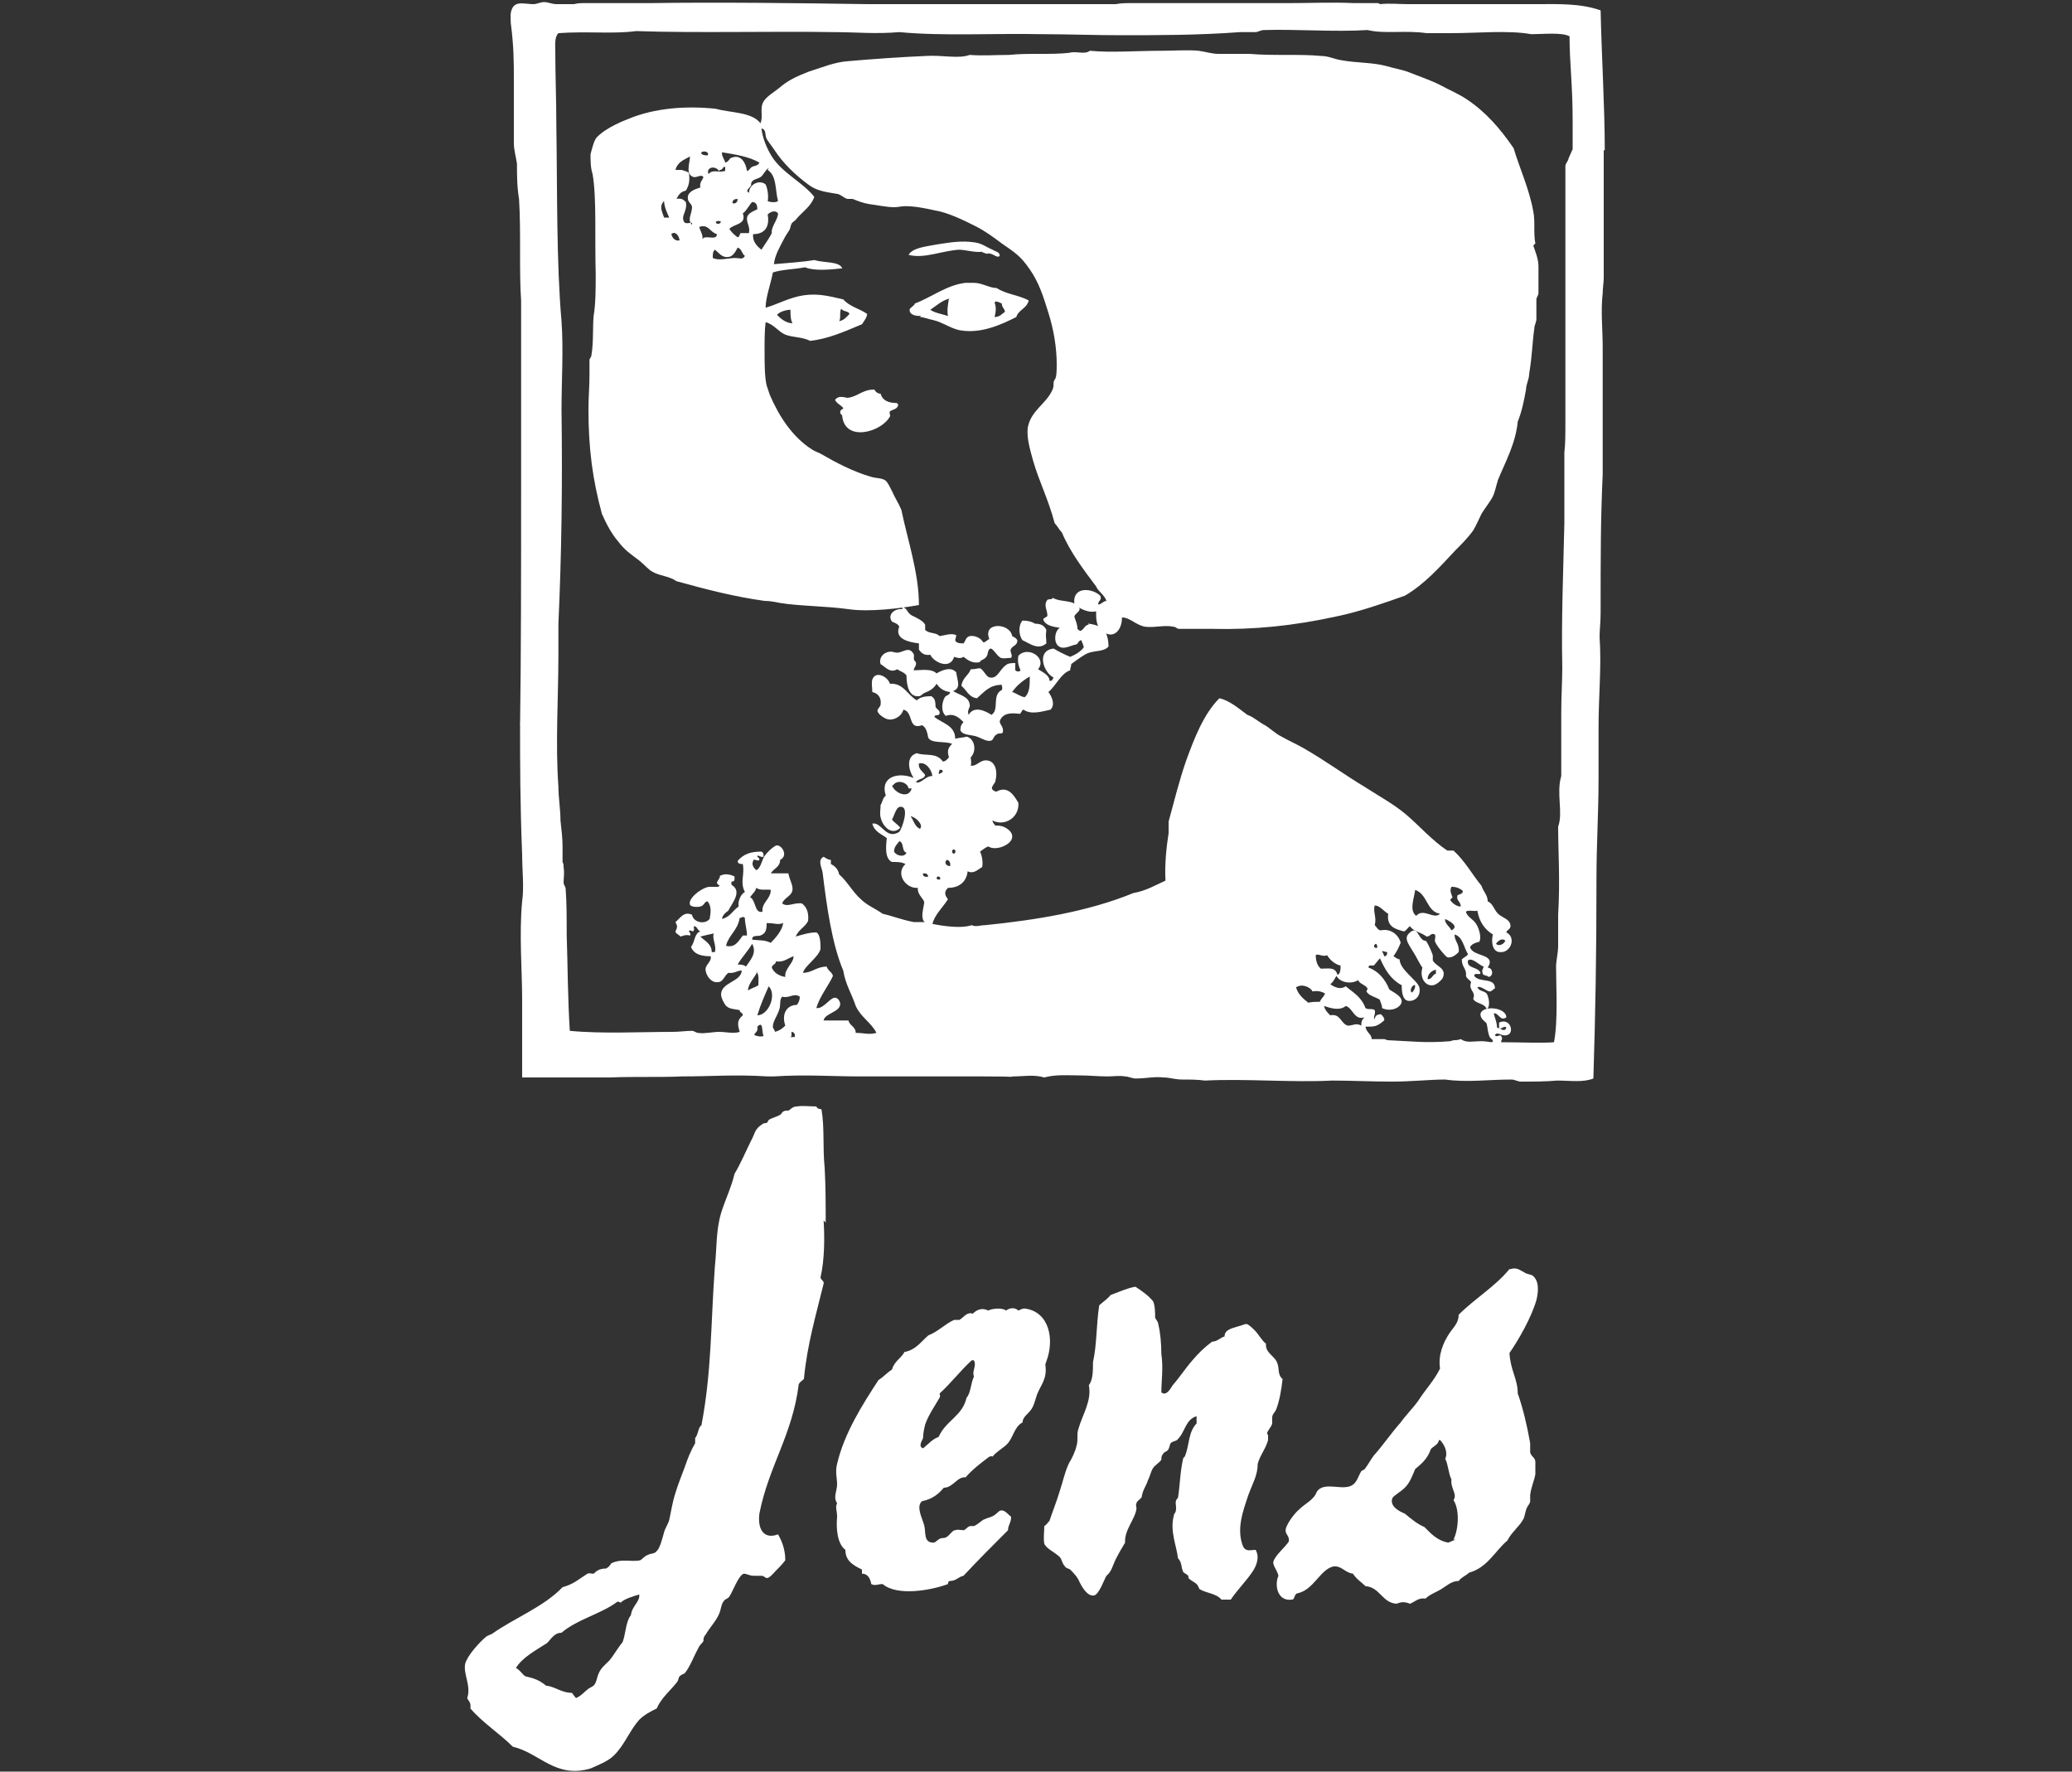 <?xml version="1.0" encoding="UTF-8"?>
<svg id="Layer_1" xmlns="http://www.w3.org/2000/svg" version="1.1" viewBox="0 0 200 171">
  <rect x="0" y="0" width="200" height="171" fill="#333333" stroke="none"/>
  <!-- Generator: Adobe Illustrator 29.7.1, SVG Export Plug-In . SVG Version: 2.1.1 Build 8)  -->
  <path d="M148.2,23.5c-.2-1,0-2.1-.2-3.1-.4-2.2-1.3-4.1-1.9-6.1-1.3-1.9-2.7-3.5-4.5-4.7-.9-.6-1.7-.9-2.6-1.4-1-.5-2.2-.9-3.2-1.3-.6-.2-1.2-.3-1.9-.5-1.4-.4-2.9-.3-4.5-.6-.6-.1-1.2-.4-1.9-.4-2.1-.2-4.5,0-6.9-.2-1,0-1.8,0-3,0-.6,0-1.2-.2-1.9-.3-1-.1-2.5,0-3.6,0-2.4,0-4.9.2-6.9,0-.5.4-1.3,0-2,.2-1.8.2-3.9,0-5.8.2-1.3,0-2.5.1-3.8,0-1.1.4-2.6,0-4.2.1-2.4.1-5.2.3-7.5.5-1.4.1-2.5.6-3.8,1-1.3.5-2.1.9-2.9,1.6-.5.4-1.2.8-1.5,1.3-.4.7,0,1.4-.3,2.1-.8-1.1-2.9-1-4.3-1.4-2.8-.3-5.9-.1-8.5,1-.8.3-1.6.7-2.2,1.1-.3.2-.8.6-.9.8-.2.3-.4,1.1-.5,1.5,0,.6,0,1.3.2,1.9.4,2.3.2,6.2.3,9.6,0,1.5,0,2.9-.2,4.1-.1,1,0,2.5-.2,3.7,0,.2-.1.3-.2.5,0,.4,0,.9,0,1.5,0,1.1-.1,2.2-.1,3.3,0,3.8.4,6.8,1.3,10.1.4.9.9,1.9,1.6,2.7.6.8,1.2,1.2,2,1.8.5.4.9.9,1.3,1.1.7.4,1.6.4,2.3.9,2.9.8,5.6,1.5,8.5,1.9.5,0,1,.1,1.5.2,1.8.3,4.5.3,6.6.6,2.1.3,5.1-.1,6.8-.4,0-3.1-1.1-6.3-1.7-9.2-.3-.7-.6-1.1-.9-1.8-.2-.4-.4-.8-.6-1-.4-.3-.9-.2-1.5-.4-1.7-.5-3.4-1.4-4.6-2.1-.3-.2-.7-.3-1-.5-1.9-1.2-3.2-3.2-4.1-5.3-.1-.3-.2-.6-.3-.9-.2-.8-.2-2.2-.2-3.4,0-1,0-1.9.1-2.7.8.2,1.2.9,1.9,1.2.8.3,1.6.2,2.4.6,1.8-.2,3.3-.9,5-1.6.2-.3.5-.7.5-1-.7-.5-1.7-.7-2.3-1.4-1.3-.3-2.4-.6-3.8-.4-1.4.2-2.6.9-3.7,1.2,0-1,.5-2.3.7-3.4.9-.3,2.1-.3,3.1-.5,1,.4,2.6.2,3.6.1-.3-.7-1.7-.5-2.7-.8-1.2.2-2.8.3-3.9.4.1-.9.6-1.7.9-2.3.2-.4.4-.7.6-1,.1-.2.1-.4.2-.6.1-.2.4-.3.5-.5.6-.7,1.4-1.2,1.7-2.1-1.1-1.4-3.1-2.3-4.1-3.9-.5-.8-.9-1.8-1-2.7.5.1.3.6.5,1,.1.2.5.7.7,1,.9,1.4,2.1,2.5,3.3,3.4.8.6,1.5.7,2.7.9.4,0,.7.4,1.1.5.1,0,.3,0,.5,0,.5.2,1,.4,1.6.5.8.1,1.7.3,2.4.3.4,0,.7-.1,1.1-.1.9,0,1.9.2,2.8.4,1.3.2,2.9,1,3.9,1.5,1,.5,1.8,1.1,2.6,1.7,1.3.9,1.8,1.2,2.7,2.5.9,1.3,1.3,2.6,1.8,4.2.5,1.6.8,3.3.8,5s-.2,1.2-.3,1.7c0,.2,0,.5-.1.7-.6,1.4-2.1,2-2.4,3.7-.1,1,.2,2,.5,3.1.6,2.1,1.5,3.8,2.1,6.1.3.3.4.6.7.9.8,1.9,2.1,3.6,3.3,5.2.2.5.8.8,1,1.4-.3,0-.7.5-.8.3,0-.3.4-.4.2-.8-.7-.7-2.7-1-2.5.8.5.5,1.5.9,2.1.7,0,.7,0,1.4.5,1.8,1,1,2,.2,2-1.2.8,0,1.4.8,2.3.9.9.1,1.8-.2,2.7,0,.2,0,.3.2.5.2,1,0,2.1,0,3.2,0,4,.1,7.9-.3,12-1.2,2.4-.5,4.6-1.3,6.6-2,1.9-1.1,3.4-2.8,4.9-4.4.6-.6,1.2-1.2,1.7-1.9.3-.5.5-1,.8-1.6.3-.5.7-1,1-1.5.3-.5.4-1.2.6-1.8.7-1.7,1.7-3.5,1.9-5.6.4-1,.6-2,.8-3.1,0-.5.3-1,.3-1.5.3-1.8.3-3,.5-4.4,0-.3.2-.6.2-.9,0-.6,0-1.2,0-1.9,0-.2.2-.4.2-.6,0-.8,0-2,0-2.6,0-.7-.3-1.4-.5-2ZM81.2,29.8c.2.3.7.2.8.5-.3.3-.5.6-1,.7.2-.3,0-.9.2-1.2ZM76.3,30c0,.3,0,.9.2,1.2-.6,0-1.1-.4-1.5-.8.2-.3.9-.5,1.3-.5ZM73.3,15.6c0,.4-.5.4-.7.5-.2.1-.3.4-.5.4-.1-.8-.6-1.6-1.4-1.3-.3,0-.3.4-.7.5,0-.2-.4-.7-.3-1,1.2.2,2.6.4,3.6,1ZM71.2,19.2c0,.4-.3.5-.5.4,0-.3.2-.4.5-.4ZM69.5,16.4c.3,0,.2-.3.5-.3,0,.2,0,.2,0,.4-.7.2-1.2-.2-1.6.3-.3-.6.6-.9,1-.3ZM69.6,21.3c0,.1,0,.2-.2.3-.2,0-.3,0-.3-.2.2-.1.3-.1.5,0ZM68.3,15c-.1,0-.7,0-.6-.3.3-.2.8,0,.6.3ZM64.1,21c-.2-.6-.5-1.1,0-1.6,0,.5.3,1.2.5,1.6-.2,0-.2,0-.5,0ZM64.8,22.6c.3-.3.7,0,.8.6-.4.1-.7-.2-.8-.6ZM66.8,21.5c-.3,0-.4.1-.7,0-.5-.6.3-1.1.1-2-.2-.2-.4-.4-.9-.3.2-.4.4-.7.9-.8.3-.5.4-.9.3-1.7-.2-.2-.5-.2-.7-.3h-.6c.2-.8.9-1,1.4-1.3,0,.6-.5,1.8.4,2,.4,0,.7-.3.9,0-.1.3-.4.5-.3,1-.7.2-1.3.5-1.2,1.1,0,.3.4.5.4.8,0,.6-.5,1.2,0,1.7ZM67.8,23.1c.1-.4-.3-1-.3-1.2.9-.3,1,.5,1.7.7,0,.7-1.2,0-1.4.5ZM71,24.9c-.7,0-1.6.3-2.2,0,0-.4,0-.6.2-.8.4.3.7.8,1.3.7.4,0,.7-.5.9-.9.4.1.4.6.7.8-.2.4-.5.2-1,.2ZM72.3,22.5c-.3,0-.5,0-.8,0-.1,0-.1.4-.3.4-.3-.2-.6-.5-.8-.8.4-.5,1.7-.4,1.3-1.5.4-.3.6-.8.9-1.1.4,0,.5.3.5.7-.4.2-1,.4-1,.9,0,.5.3.8.2,1.3ZM74.5,22.5c-.3.6-.7,1.1-1,1.6-.4-.3-.9-.8-.8-1.5,1.2,0,1.6-.8,1.4-1.9.2-.2.7-.5,1-.1,0,.6-.7,1.3-.6,1.9ZM74.1,16.4c.9.6.7,1.9,1,3-.2.2-.9.1-1,0,.1-.4,0-1.2-.2-1.6-.6-.5-1.6,0-1.6.8-.5-.2.3-.6.2-.8,0-.5.6-.5.9-.7.3-.2.4-.6.8-.9Z" fill="#fff" fill-rule="evenodd"/>
  <path d="M92.5,24.1c.7,0,1.6.3,2.3.2,0,.1.3.1.4.2.6-.2,1,.5,1.3.2,0-.4-.4-.4-.7-.6-.7-.3-1-.6-1.7-.7-1.3-.2-2.4,0-3.7.2-1,.2-2.3.3-2.7,1,1.5.4,3.2-.4,4.9-.5Z" fill="#fff" fill-rule="evenodd"/>
  <path d="M88.8,30.6c.3,0,.8.2,1.3.3.9.2,1.8.9,2.7,1,2,.3,3.9-.6,5.3-1.3.2-.7,1-.8,1.2-1.6-.9-.5-2.2-.6-3.1-1.2-.7,0-1.4-.5-2.2-.5-.2,0-.5,0-.8,0-1.8.2-3.3,1.4-4.9,2,0,.2-.5.4-.5.6,0,.6.8.6,1.1.6ZM96.1,29.1c.2,0,.4.1.6.2,0,.4.3.5.3.8-.3.2-.5.5-1,.5.1-.4.2-.9,0-1.4ZM91.6,28.8c-.1.6-.2,1.1-.1,1.7-.6-.2-1.3-.3-1.7-.6.6-.4,1.1-.9,1.9-1.1Z" fill="#fff" fill-rule="evenodd"/>
  <path d="M86.6,39s0,0,0-.1c-.8,0-1.4-.2-1.6-.9-.3,0-.5-.2-.6-.4-1.2,0-1.6.7-2.6.8-.5-.1-.9-.2-1.2.2.2.4.6.5.8.8,0,.1-.3.1-.3.4,0,.2.2.2.2.4.3,2.5,3.8,1.5,4.6,0,.1,0-.1-.3,0-.5.3-.2.8-.2.8-.7Z" fill="#fff" fill-rule="evenodd"/>
  <path d="M105.1,60.3c-.4,0-.4.4-.8.6-.1,0-.2-.1-.3-.2,0-.5-.2-.8-.3-1.2.1-.3.6-.5.5-.8-.6-.9-1.7-.5-2.6-1,0,.2-.4.1-.5.2-.4.5,0,1,0,1.5,0,.2-.4.2-.4.4.2.6,1,.7,1.6.8-.5.3-.6,1.3-.2,1.7.5.5,1.2,0,1.8-.1.2-.1.2-.4.5-.4,0,.2.2.4.2.7-.3.4-.8.7-1.3.9-.5-.2-1.1-.5-1.6-.8-1.7.2-1,2.3,0,2.8-.1.1-.1.4-.4.3,0-.5-.6-.8-1.1-1.1.9-1.1-1-2.3-1.9-1.3-.1.6,0,.9.2,1.4-.1.2-.4.1-.5,0,0-.3,0-.3,0-.7-.3,0-.7,0-.9.2-.6.4-.8,1.3-1.5,1.2-.4,0-.6-.7-1-.9-.3,0-.4.1-.9.1-.2.6-.8.8-.9,1.6.5.4.7,1.1,1.5,1.2.7-.6,1.2-1.3,2.4-1.3,0,.2.1.3,0,.5-1,.5-.2,1.9-1,2.4-.6-.4-1.7-.9-2.2,0-.2-.5.2-.7.1-1-.1-.8-1-.9-1.6-1.3.8-.3.4-1,.3-1.8-.5-.6-1.4-.2-1.9.1-.5-.5-1.5-.3-2.2-.3,0-.3.3-.4.2-.8-.4-.3,0-.6-.3-.9-.4-.6-1,0-1.5,0-.2,0-.4-.1-.6-.1-.7,0-1.2.6-1,1.2.5.3.9.9,1.6.5.3.2.7.3.9.6,0,1.1.3,2.1,1.2,2,.2,0,.3-.2.5-.3.5-.2.9-.4,1.2-.9.3.4.6.7,1.3.8,0,.3-.4.3-.5.5-.3.5-.4,1.4.1,1.8.8-.3,1.3.2,1.7.6-.2.2-.3.4-.3.8.2.4.7.4,1.2.5.7.1,1.2.6,1.7.5.3,0,.3-.5.6-.6.2-.2.4,0,.6-.2.1-.6-.3-.7-.3-1.1.3-.8,1.1-.8,1.9-.7.2,0,.2-.4.4-.4.7.5,1.7.2,2.6,0,.5-.5.1-1.3-.2-1.7.8-.7,1.2-1.8,2.1-2.1,0-.3.1-.3.1-.6.4-.3.8-.6,1.3-.9.8-.5,1.8-.2,2.3-.8,0-.7-.2-1.4-.5-1.7-.3-.3-1.2-.5-1.5-.5ZM98.9,67.3c-.5-.1-.8-.4-1.2-.5.4-.6,1-1.1,1.7-1.5,0,.8,0,1.6-.5,2Z" fill="#fff" fill-rule="evenodd"/>
  <path d="M87.1,58.8c-.7-.1-1.5.5-1,1.2.2.1.6.2.7.5-.5,1.2,1,1.5,1.9,1.6,0,.2,0,.4,0,.6.2.3.5.6,1.1.5.3.7,1.9,1.5,2.3.2.3.1.6.2.9,0,.4.3.9.7,1.6.5,0-.2.4-.2.6-.5.2-.2.1-.7.4-.8.3,0,.6.7,1,.9.3.1.6,0,1,0,.2-.3-.2-.6,0-.9.2-.3.6-.3.6-.8-.1-.2-.3-.3-.5-.4-.2-1.3-2.9-1.4-2.2.3-.2,0-.3.3-.6.3-.2-.4-.8-.7-1.3-.6-.4.1-.4.5-.6.7-.3,0-.7,0-.8-.3,0-.1.1-.3.1-.5-.5-.2-1,0-1.6.1-.4-.4-1-.2-1.4-.6,0,0,0-.3,0-.5-.2-.4-.9-.7-1.3-.9-.5-.3-.4-.7-.9-.8Z" fill="#fff" fill-rule="evenodd"/>
  <path d="M99.9,60.2c-.3-.2-.7-.3-1.2-.3-.4.4-.4,1.4,0,1.9.7.3,1.5,1,2.3.3,0-.6-.1-.6,0-1.3-.2-.4-.5-.6-1.1-.6Z" fill="#fff" fill-rule="evenodd"/>
  <path d="M96.1,76.4c-.8-.3,0-.7,0-1.1.2-.8,0-1.8-.8-1.9-.7-.1-1,.6-1.6.5.1-.4,0-.5,0-.8.6-.6.4-1.8-.4-2-.3.1-.7.1-1.1.2,0-1.3-1.3-1.5-2-2.1,0-.3.5,0,.5-.4,0-.3-.3-.3-.4-.6,0-.6-.1-.8-.4-1-.7,0-1.1.1-1.4.4-.9-.5-1.3-1.7-2.6-1.6-.2-.7-1.4-1.3-1.7-.4-.1.3,0,.8,0,1.2.5.1.9.5.8,1.2,0,.2-.3.4-.3.6,0,.3.6.7.9.8.6.2,1.4-.2,1.6-.9,1,.2.4,2,1.8,1.5.4.2.5.7.6,1.2.3.6,1.6.3,2.3.6-.4.4-.5.7-.3,1.3-.2.2-.3.4-.6.4-.6-.9-1.7-.5-2.5-.8-1.1.3-.8,1.7-.3,2.4-1.4-.6-3.3-.2-2.7,1.7-.3.2-.3.6-.5.9,0,.4-.1.8,0,1.2.2.9,1.1,1.8,1.9,1-.2-.3-.6-.5-.8-.8.3-.5.4-1.4,1-1.2.6.2,0,2-.3,2.4-1.3.8-1.7-1-2.6-.8.2.8.9,1,1.4,1.4-.1.8-.2,2,.5,2.3.6,0,.9,0,1.3.2-1,.9,0,2.4,1.2,2.3-.1.7.7,1.1.6,1.5-.1.7-.6,2.1.8,2,.2-.9,1-1.6,1.5-2.4-.3-.4-.4-.7,0-1.1,1.1,0,1.8-.6,1.9-1.6.6.3,1-.2,1.4-.4.1-.4,0-1.1-.2-1.5.3-.2.5-.4.8-.5.7.5,2.4-.2,2.3-1,0-.5-.8-1.1-1.6-1-.1-.1-.3-.3-.3-.5,1.2.6,2.6-.3,2.5-1.7-.4-.7-1-1.7-2.1-1.1ZM86.3,82.2c0-.5.3-.7.5-1,.5.1.2,1,.7,1.1-.2.5-1,.3-1.2-.1ZM86.2,75.8c.4-.6,1.4-.3,1.5.3.1,0,.3,0,.3,0-.3,1.1-1.7.4-1.9-.3ZM88.8,80c-.5-.2-.6-.8-.9-1.2.4,0,1.3.8.9,1.2ZM89.1,84.3c.3,0,.4,0,.5.3-.2.1-.6,0-.5-.3ZM88.4,75.6c.1-.5.8-.3.9-.8-.2-.3-.7-.6-.6-1.1.6-.2,1.2.5,1.3,1.2-.7,0-1.1.8-1.6.6ZM90.7,84.9c-.2,0-.2,0-.3-.1,0,0,0-.1.1-.2.3,0,.3.2.2.3ZM90.7,74.7c-.2,0,0-.3,0-.4.2,0,.2,0,.3.1,0,.2-.2.2-.3.3ZM91.4,83c.2,0,.4.3.3.6-.4,0-.6-.4-.3-.6ZM92.1,82.4c-.2,0-.2-.2-.2-.3.2-.3.5.1.2.3Z" fill="#fff" fill-rule="evenodd"/>
  <path d="M69.5,84.5c0,.3-.2.4-.3.7.1.4.9.5,1.4.4,0-.2,0-.2,0-.5,0,0,.3,0,.3-.2v-.3c-.4-.2-.9-.3-1.3-.1Z" fill="#fff" fill-rule="evenodd"/>
  <path d="M138.3,92.7c0,0,0-.3,0-.5-.1-.3-.4-1-.6-1.3,0-.1-.3-.1-.4-.2-.4-.4-.5-.9-.8-.9-.2,0-.6.3-.7.6-.1.4.2.8.5,1.3.4.6.7,1.3,1,1.7-.3,1,.3,1.8,1,1.7.3,0,.9-.5,1-.8.3-.9-.7-1-1-1.6ZM138.6,94c-.3,0-.4.6-.8.5,0-.4.3-.8.8-.9v.4Z" fill="#fff" fill-rule="evenodd"/>
  <path d="M79.7,118c0-1.7,0-3.5-.1-5.3-.2-1.9,0-3.8-.3-5.6-.1-.1-.4,0-.5-.3-.6,0-1.3-.1-1.9,0-.4,0-.6.3-.8.4-.2,0-.4,0-.5.1-.1,0-.2.3-.3.3-.3.2-.8.3-1.1.5,0,0-.1.2-.2.3-.1,0-.3,0-.4.1-.8.5-.7.9-1.1,1.6-.5,1-1,2.2-1.6,3.2-.3,1.3-.9,2.5-1.3,3.8-.5,1.7-.4,3.3-.6,5.2-.4,5.5-.3,10.1-1.3,15.3-.3.1-.3.9-.6,1.2,0,0,0,.3,0,.5-.4.7-.7,1.4-1,2.3-.3.8-.7,1.8-.9,2.5-.3.9-.4,1.7-.6,2.6-.1.4-.4.8-.5,1.2-.2.7-.4,1.6-.8,1.9-.2.2-.4.1-.8.3-.3.1-.5.4-.7.5-.8.2-1.8-.2-2.8.3-.1.2-.3.4-.5.5-.6,0-.9.2-1.2.5-.4,0-.3-.1-.6,0-.8.5-1.3,1-2.4,1.3-1.8,1.9-4.7,3-6.8,4.5-.2.1-.5.2-.6.3-.6.5-1.8,1.8-2,2.6-.2,1,.6,2.1.2,3.3.1.3.4.4.3,1,1.2,1.4,2.8,2.4,4.1,3.7,2.6.6,4.1,3.1,7.5,2.1.9-.4,1.7-.7,2.3-1.3,1-1,1.5-2.4,2.4-3.4.5-.5,1.1-.8,1.7-1.1.4-1,1.4-1.8,2-2.6.1-.2.1-.4.2-.5.1-.1.3-.2.5-.3.5-.6.9-1.7,1.3-2.4.1-.3.4-.5.5-.7,0-.2,0-.4.2-.6.4-.7,1-1.3,1.3-2,.2-.4.2-1,.5-1.3,0-.1.4-.2.5-.4.3-.4.9-2.1,1.4-2.2.3,0,.5.2,1,.2.2,0,.6,0,.7,0,.3,0,.4.3.6.2.2,0,.7-.6.9-.8.3-.3.5-.5.8-.9,0-1-.3-1.8-.7-2.5-1.3.5-2-.4-1.8-2,.9-4.6,3.2-7.6,3.8-12.5.1-.2.3-.3.5-.5.3-3.3,1.2-6.3,1.9-9.2.1-.2-.3-.4-.3-.6.4-1.7.4-3.9.3-5.5ZM60.9,155.9c-.5.6-.5,1.8-.8,2.6-.5.6-.8,1.2-1.3,1.8-.3.3-.8.7-1,1.2-.2.4-.2.9-.5,1.2,0,0-.3.2-.5.3-.4.3-.7.7-1.2.9-.2-.2-.3-.4-.4-.5-1,0-1.6-.6-2.5-.7-.6-.5-1.1-.7-2-.9-.3-.2-.5-.6-.9-.8.6-1,1.9-1.7,3-2.4.4-.4.7-1,1.4-1,1.5-1.3,3.8-1.8,5.4-3,0,0,.2,0,.3.1.4-.4,1.2-.6,1.8-.8.1.7-.7,1.1-.8,2Z" fill="#fff" fill-rule="evenodd"/>
  <path d="M147.1,122.8c-.4-.2-.7-.5-1.3-.3,0,0,0,0-.1,0-1.4,1.7-3.3,2.8-4.9,4.4,0,.8-.5,1.2-.9,1.8-.6.9-1.1,2.1-.9,3.4-.6,1.2-1.4,2-2.1,3.1-.5.7-1.2,1.4-1.7,2.1-.9,1-1.7,2.2-2.6,3.2-.3.4-.5.8-.8,1.2-.1.2-.3.2-.4.3-.3.5-.4,1-.8,1.3-.9.7-2.8-.4-3.5.7-.3.8-1.1,1.1-1.7,1.7-.4.3-1.4,1.6-1.3,2.1,0,.3.4.5.3,1-.4.6-1.4,1.4-1.5,2,0,.4.4.8.5,1.3-.4.9-.1,2.5,1.3,2.3.3,0,.2-.5.5-.6,1.6-.3,2.2-2.3,3.5-2.6.8-.1,1.1.6,1.9.7.3.5.8.8,1.2,1.2,1.4.1,1.6,1.6,3,1.7.5-.2.8-.2,1.3,0,.5-.2.8-.6,1.5-.5.4-.4,1-.6,1.5-.9.5-.3,1-.8,1.7-.8.3-.4.7-.5,1-.8,1.8-.5,2.5-2.1,3.7-3.1.4-.8,1.1-1.3,1.5-2,.2-.3.2-.8.4-1.2.1-.2.3-.4.3-.6,0-.2,0-.4,0-.6.1-.8.4-1.4.5-2,0-.3,0-.7,0-1.2,0-.4-.4-.5-.5-.9,0-.2,0-.6,0-.9-.3-1.7-.7-3.4-1.2-4.8,0-1.4-.7-2.2-.8-3.9.9-1.3,2.1-3.4,2.6-5.1.2-.8.3-1.9-.4-2.4-.2-.1-.5-.1-.8-.3ZM140.5,148.6c-.2.1-.5.2-.7.3-1.1-.2-1.7-.9-2.3-1.5-.7-.3-1.3-.8-1.9-1.3-.5-.2-1.5-.7-1.2-1.5.2-.3.8-.6,1.2-1,.5-.5.7-1.1,1-1.8.6-.5,1.2-1,1.5-1.9.2-.3.7-.4.8-.9h.1c.4.4.8,1.2.5,1.8.3.6.3,1.4.6,2-.1.9.6,1.4.2,2,.6.9.5,2.8,0,3.8Z" fill="#fff" fill-rule="evenodd"/>
  <path d="M122.3,138.4c0-.3.4-.6.5-1,0-.2,0-.4,0-.6,0-.3.3-.5.4-.8.3-.8.5-1.9.6-2.9-.5-.4-.3-1-.5-1.5-.2-.7-1.2-1-1.1-1.9-.4-.3-.7-.9-1.1-1.3-.2-.2-.6-.6-.8-.6-.2,0-.3.1-.7.2-.6.2-1.4.3-1.4,1-.4.1-.7.5-1.2.5-.8.6-1.3,1.1-1.9,1.8-.7.8-1.2,1.6-1.9,2.4-.2.3-.6,1.1-1.1.7,0-1.1.2-2.4,0-3.7,0-1-.1-2.1-.3-2.9,0-.2-.2-.4-.3-.6,0-.4,0-1.2-.2-1.6-.5-.6-1.1-1-1.7-1.4-.7.1-1.6.5-2.4.8-.3.4-.8.7-1.1,1-.3,2-.2,3.6-.6,5.5,0,.8,0,1.7-.4,2.2.3,1.5-.6,2.8-1,4.2-.2.5,0,1.1-.2,1.7-.1.5-.5,1.3-.7,1.6-.4.8-.6,1.8-.9,2.7-.3,1-.7,2-1,2.9-.2.2-.3.4-.5.5,0,.5-.1,1.2,0,1.7.2.5,1,.8,1.5,1.3.2.2.2.6.5.9.1.2.4.2.5.3.3.3.7.7.9,1.2.3.6.8,1.4,1.4,1.3.5-.1,1-1.6,1.2-1.9.5-.4.6-1,.9-1.6.3-.6.6-1.1.9-1.6-.1-1.2,1-2.3,1.1-3.3,0-.2-.1-.3,0-.5,0-.2.4-.4.5-.6.1-.7.4-1,.6-1.6.2-.4.3-.9.5-1.2.2-.3.6-.5.8-.8,0-.2,0-.4.2-.6,0-.1.3-.2.4-.3.2-.2.2-.6.3-.7.2-.2.5-.2.6-.3.8-.7.8-2,1.9-2.3,0,.3,0,.3,0,.7-.8.8-.7,2.1-1.1,3.1,0,.1-.2.2-.2.3-.3,1.3-.3,2.6-.5,3.8-.4.3-.1.7-.2,1.2,0,.2-.2.3-.2.5-.4,1.5.3,3,.4,4.1.4.4.3.9.5,1.3,0,.1.3.2.5.4,0,0,0,.3.1.3.2.2.5.3.7.5.2.2.2.4.3.5.7.4,1.6.4,2.1,1,.4,0,.5,0,.9,0,.6-.9,1.5-1.8,2.1-2.7.4-.6.7-1.4.3-2.1-.5,0-.9.2-1.2-.3-.7-1.7,0-3.5.5-5,.4-1.1.9-1.9.9-3,.2-.8.8-1.5,1-2.3,0-.1,0-.3,0-.5Z" fill="#fff" fill-rule="evenodd"/>
  <path d="M101,131.4c.8-2.1.3-4.8-2.1-5.1-.2,0-.4.1-.6.2-.3-.3-.8-.3-1.2,0-.3-.3-1.4-.2-1.7,0-.6-.3-1.1-.1-1.5.3-.6-.2-.9.4-1.3.6h-.5c-.9.4-1.5,1.1-2.5,1.5-.7.6-1.2,1.4-2.3,1.6-.3.6-1,.9-1.2,1.7-.5.3-.8.7-1.3,1-1.5,2.3-3.3,5.1-4,8.1-.2.8,0,1.3,0,2,0,.6-.4,1.2,0,1.8-.2.4,0,.7,0,1.3-.1,1.1,0,2.6.8,3.2,0,1.1.8,1.5,1.6,1.9,0,.2,0,.3,0,.4.6,0,.8.5.9,1,.4.2.6,0,1.1,0,1.4,1.2,4.7.6,6.3,0,0,0,0-.3.2-.3.6,0,.8-.4,1.3-.5,1.4-1.5,2.8-2.9,4.3-4.4,0-.5.3-.7.3-1.3-.2-.1-.6-.7-1-.6-.2,0-.4.4-.9.6-.3.1-.6.2-.8.3-.3.2-.6.5-.9.6,0,0-.2,0-.3,0-.3,0-.5.4-.7.4-.3,0-.5-.1-.8,0-.3,0-.5.5-.9.7-.2.1-.5,0-.7.2-.2.1-.3.3-.5.3-1,0-.7-1-.9-1.7-.2-.7-.8-1.8-.2-2.3,1-.2,1.6-.7,2.1-1.3.9,0,1.3-1.1,2.1-1,.7-.8,1.5-1.4,2.3-2,.1,0,.2-.1.3,0,.4-.5,1-.8,1.4-1.2.6-.6.7-1.7,1.5-2.1,0-.5.5-.8.8-1.2.3-.4.4-.9.6-1.5.4-1,1-1.5.8-2.9ZM94,132.9c-.3.6-.3,1.6-.7,2-.4,1.8-2,2.2-2.7,3.8-.6.2-1,.7-1.5,1.1-.5-.2-.1-.7,0-1,0-.4.1-.9.2-1.3.3-.9,1-1.9,1.4-2.6.1-.2,0-.2,0-.4,1.1-1,2-2.2,3.1-3.2h.2c.3.5-.2,1.1,0,1.5Z" fill="#fff" fill-rule="evenodd"/>
  <path d="M154.9,14.5c0-4.2-.3-8.9-.4-13.5-2-.7-4.1-.6-6.2-.6-4.1,0-9.2,0-12.4,0-.9,0-1.8-.1-2.7,0,0,0-.1-.1-.2-.1-1,0-1.5,0-2.3,0-2.1-.1-4.2,0-6.3,0-2,0-3.9,0-5.8,0-1,0-2,0-3,0-2.1,0-4,0-6.4,0-.5,0-1,0-1.5.1-2,0-4.1,0-5.9,0-1.9,0-3.6,0-5.7,0-4,0-8.4,0-12.4,0-6.4-.1-14.5-.2-20.9-.1-1.1,0-2,0-3.1,0-1.1,0-2.2,0-3.1,0-.6,0-.8,0-1.2.1-.6,0-1.1,0-1.7,0-.4,0-.8-.2-1.2-.2-.3,0-.7.2-1,.2-.8,0-1.6-.3-2,.3-.3.5-.2,1-.2,1.5.3,2.3.3,3.8.3,5.6,0,1.8,0,4,0,6,0,.7.2,1.3.3,2,0,1.1,0,2.2.2,3.4.2,3.2,0,7,.2,9.8,0,1.3,0,3.5,0,5.2,0,2.4,0,4.5,0,6.4,0,1.6,0,4,0,6.6,0,7.8,0,16.1-.1,22.7-.1-.1,0,0,0,.1,0,3.6,0,7.5.2,12.5,0,1.5.2,3.1,0,4.5-.3,3.1,0,6.8,0,9.4,0,2.4,0,5.1,0,7.6,3.1,0,6,0,8.5,0,2.4-.1,4.7,0,6.9-.1,2.9,0,5.1-.2,8.3,0,.2,0,.4,0,.6,0,3-.2,5.7,0,8.2,0,2.9,0,7.7,0,11.9,0s2.2.1,3,0c1,0,2-.2,3,.1,1.1-.3,2.2-.2,3.3-.2,1,0,1.9.1,2.8.1.6,0,1.1-.1,1.7,0,.3,0,.7.2,1,.2,1.1,0,1.7-.2,2.7-.1.6,0,1.1.2,1.8.2.7,0,1.5,0,2.2.1,3.9-.2,8.4.2,12.3,0,1.9,0,3.8.1,5.7.1,2,0,3.7-.2,5.2-.2,2.1.3,4.2,0,6.4,0,.3,0,.6.2.9.2,1.2,0,2.4,0,3.5-.1,1.3,0,2.5.2,3.5-.2.2-6.4.3-11.8.3-19.4,0-3.1.2-6.3.2-9.5,0-1.6,0-3.3,0-4.9,0-3.3.3-5.9.1-8.8,0-.7.1-1.5.1-2.3,0-5.6,0-9.1.2-13.4,0-4,0-8.4,0-12.3,0-1.7-.2-3.5,0-5.2,0-.5.1-1,.1-1.5,0-1.2,0-2.1,0-3,0-3.2,0-6,0-9.3ZM71.2,93.1c.4-.7,1-1.3,1.4-2,.5.9-.2,1.6-.6,2.2-.2-.2-.6-.2-.8-.2ZM70.1,91.2c.3-1,1.1-1.4,1.3-2.6.2,0,.3-.2.5,0,0,.6.2,1.1.2,1.7h-.4c-.4.5-.7,1.2-1.6,1ZM75.8,94.3c-.6-.1-1.1-.4-1.3-.9,0-.3.4-.3.4-.6.8.1,1.1-.3,1.7-.5,0,.7-.9,1.2-.8,2ZM74.4,91c-.7-.3-.9-.2-1.8-.3,0-.5.5-.3.8-.4.5-.2.6-.5.6-1.2.9,0,1,.2,1.6,0-.1.7-.7,1.4-1.2,1.9ZM73.6,88c-.8.2-.6-1.1-1.2-1.4.2-.3.5-.5.6-.9.4.3,1,.1,1.4.2,0,.9-.9,1.2-.8,2.1ZM73,93.8c.3.2.2.9.2,1.3-.3.2-.7.3-1,.5,0-.6.6-1.2.9-1.8ZM72.8,99.9c.1-.3.4-.3.3-.8.6-.6.4.4.6.9-.3.1-.7,0-.9-.1ZM73.1,98c.3-1,.7-1.9,1.1-2.8.8.8,0,2.8-1.1,2.8ZM76.4,100c0-.2,0-.3,0-.4.2,0,.4.2.3.5-.2,0-.2,0-.4,0ZM76.9,97c-.9,0-1.5.8-1.1,2-.3.3-.6.5-1,.6,0-.2-.2-.3-.2-.5,0-.5.4-1,.6-1.6.2-.5,0-1,.3-1.3.7.2,1.1-.4,1.7,0,0,.3-.1.6-.3.8ZM126.3,96.8c-.5-.4-1-.8-1.2-1.5.6-.4,1.4,0,1.6.4.4-.1.9,0,1.2.2-.1.3-.4.5-.5.8-.5,0-.8,0-1.2.1ZM127,92.2c.2-.2.7.2,1.1,0,.3.5.8.9,1.3,1,0,.3,0,.8-.3.9-.2-.8-.9-.6-1.6-.6-.4-.3-.5-.9-.5-1.3ZM131.4,99c-.5-.3-.8,0-1.3,0-.7-.2-.7-1.2-1.7-1-.3-.3-.5-.5-.6-.9.6.2,1.5.5,2.1,0,.7.2.8,1.4,1.8,1.1-.3.3-.3.5-.3.8ZM151.4,15.3c0,.2-.3.5-.3.7,0,.5,0,1.2,0,1.9,0,2.9,0,6.8,0,10.5,0,4.5,0,7.8,0,12.2,0,1.1,0,2.3-.1,3.1,0,1.1,0,2.2,0,3.4,0,1.2,0,2.3,0,3.4-.1,4.5-.3,9.3-.2,13.9,0,1.3-.1,2.8-.1,4.4,0,1.8,0,3.8,0,6.1-.5,1.7.2,3.5-.3,4.9,0,2.3.2,5.2,0,8.5,0,1,0,2,0,3,0,.7-.2,1.4-.2,2,0,2.1.2,5.2-.2,7.3-1.2.1-3.3,0-5.1,0,0-.3.2-.3,0-.6-.1-.2-.5.2-.6-.1.3-.4.6.2,1.2,0,.7-.2.3-1.7-.8-1.2,0,.1,0,.3,0,.5.1.3.5-.3.7,0-.2.5-.6,0-.9,0,0-.6-.3-1.1-.3-1.4.5,0,.6.8,1.2.4,0-1-2.4-1.2-2.5-.3,0,.5.5.7.6.9.1.4.1.9.3,1.3.1.2.3.2.3.4,0,.2-.5,0-1.1,0-.9,0-1.4.2-2-.2-.6.2-.5,0-1,.2-2.5.2-3.7,0-6.1-.1,0,0-.2-.1-.3-.1-.2,0-.7,0-1.2,0,0-.5-.5-.6-.6-1.2.9,0,1.1,0,1.8-.6.1-.2-.2-.5-.3-.6-.3,0-.6.1-.6.5-.2-.3.1-.4,0-.9-.3-.2-.6,0-.9-.2-.4-1.1-1.2-1.5-1.9-2.1-.6.4-1.2,0-1.5-.2.3-.2.4-.5.6-.8.4.7,1.5.8,2.1.4.1.4.9.5.9.9,0,0-.1.1-.1.2.2.4.8.5,1.3.8,0,.2.2.4.2.8.8.4,1.8,0,1.9-.6,0-.6-.8-.9-1.2-1.2-.4-1-1.1-1.8-2-2.1,0-.3.2-.2.5-.2.2-.2.4-.5.6-.7.5,1.1,1,2,2.1,2.6,0,.7.1,1.4.6,1.5.6.1,1.3-.4,1.1-1.3-.2-.7-1.9-1.7-1.9-2.7-.2,0-.4-.2-.6-.3.3-.4.5-.8.7-1.3-.2-.8-1-1.4-1.9-1.2-.3,0-.4-.3-.6-.5.2-.8-.2-1.3,0-1.9.5,0,.9.6,1.3.8-.2,1.3.8,1.5,1.5,1.7.2,0,.4-.4.6-.5.3.5,1.1.6,1.6,1,.4,0,.4-.4.8-.2.1.2,0,.4,0,.6,0,.3,1,1.5,1.2,1.6.4.1.8-.2,1.1-.5.1-.8-.4-1-.4-1.7.8.2.9,1.3,1.3,1.9-.1.2-.4.3-.6.5,0,.8.5.9.4,1.6.1.3.4.4.5.6-.3.8.5.9.2,1.6.2.5,1.1.4,1.3,1,.4-.2.2-1.2,0-1.5-.3-.3-.7-.2-.9-.6.3-.2.9.4,1.2.4.2,0,.3-.2.5-.3,0-1.1-1.5-.5-2-1.2,0-.4.6,0,.6-.3-.2-.6-1.4-.4-1.2-1.2.4-.3,1,.4,1.5.6,0,.2-.2.3-.1.6,0,.3.4.2.6.4.5-.1.4-.9-.1-.9.9-1.4-1.5-1-1.7-2,.2-.3.5-.4.9-.5.2-.4,0-1.2-.3-1.7-.3-.5-.9-.7-1-1.2.2-.2.8,0,1.1-.1.2,1.1.7,1.8,1.5,2.3-.2.8,0,1.7.7,1.7,1,.1,1.6-1.4.6-1.9,0-.2.4-.3.4-.6,0-.7-.8-.8-1.2-1.2-.4-.4-.5-1-1-1.2,0-.6-.4-.9-.6-1.5-.9-1.1-1.6-2.4-2.7-3.4-.2,0-.3,0-.6,0-1.5-1-2.7-2.4-4-3.5-1.2-1-2.5-1.7-3.9-2.6-2-1.2-3.9-2.6-6-3.8-.7-.4-1.4-.7-2.1-1.1-.6-.3-1.1-.8-1.6-1.1-.6-.3-1.1-.8-1.7-1-.7-.5-1.7-1.4-2.7-1.6-1.5,1.5-2.4,3.8-3.2,6-.7,2-1.2,4.1-1.7,5.9,0,.3,0,.7,0,1.1-.2,1.3-.4,3.1-.3,4.6-.9.4-1.9,1-3.1,1.2-4.4,1.8-9.4,2.6-14.3,3.1-.5,0-.9.2-1.3,0-1.2.4-3.4,0-4.6-.3-.4,0-.7,0-1,0-1.1-.2-2.1-.6-3-.8-.7-.5-1.5-.8-2.1-1.4-.8-.7-1.3-1.7-2.1-2.4-.1-.5-.4-.8-.8-1,0-.2,0-.2,0-.4-.3,0-.5-.2-.7-.3-.6.3-.2,1-.1,1.5.4,3.3.9,6.9,2,9.5.2,1.3.8,2.2,1.2,3.4.5,1.1,1.5,1.6,2,2.6-.8.2-1.1,0-2,0,0-.6-.6-.7-.7-1.2-.7,0-1.8,0-2.4,0,.1-.7,1.6-.8,1.6-1.6,0-.2-.2-.6-.5-.6-.5,0-1.1,1.1-1.8,1,.3-1.1,1.2-2.2,1.6-3.1-.1-.4-.5-.5-.6-.9-1,0-1.4.6-2.3.6.2-.7,1.5-1.5,1.7-2.3,0-.5,0-1.4-.4-1.6-.7,0-1.3.2-2,.4.3-.7.9-.9,1.2-1.5.1-.9-.2-1.4-.6-1.7-.8-.1-1.4.4-1.9,0,.2-.6,1-.7,1-1.4,0-.5-.3-.9-.4-1.5-.8,0-1.1,0-1.7,0,.3-.5.9-.6.9-1.3.8-.4.2-1.4-.3-1.4-.3,0-1.2.9-1.3,1.2-.2.4-.3,1-.7,1.2-.2-.2-.5-.5-.3-.9,0-.3.5.1.6-.1,0-.2-.1-.2-.2-.3,0-.3.3.1.6,0,0-.3,0-.4-.2-.5-1,0-1.7.2-2.3.9,0,.3.3.3.5.3.2,1.1-.3,1.7.2,2.7-.4.2-.7.9-.6,1.4-.6.4-.8,1-1.6,1.2,0-.3.3-.6.6-.8.4-.8,1.5-2,.1-2.6-.2.1-.5,0-.8.1-.1,0-.2.2-.3.2-.2,0-.5,0-.9,0-.9.2-2,1.2-1.8,1.7,0,.2.6.3,1,.2.4-.1.4-.5.7-.5.4.5.3,1.1.2,1.7-.5.6-1.6.3-1.7-.4-.8-.4-1.2.4-1.6.7.2.4.2.5,0,.9,0,.2.3.3.5.5.3-.1.5-.2.9-.1.1-.1,0-.3-.1-.4,0-.2.3,0,.4,0,.2-.2,0-.4.1-.5.3,0,.3.4.6.5-.6.2-.5,1-.9,1.5.3.8,1.2.9,1.9.9.1.5-.4.7-.5,1.2,0,.7.6,1.4,1.2,1.3.5,0,.6-.6,1-.9.6.1,1-.3,1.3-.2-.1,1.1-2,1.1-2,2.3,0,.3.3.9.5,1.1.3.3.8.3,1.3.4,0,.3.3.2.3.5-.6.5-.5.9-.3,1.6-.6.2-1.3,0-2,0-.6,0-1.4.2-2,.1-.2,0-.4-.2-.6-.2-.6,0-1.2.1-1.9.1-3,0-6.8.2-9.9-.1-.2-3.2-.2-6.2-.3-9.3,0-1.5,0-3.1-.1-4.4,0-.2-.2-.4-.2-.6,0-.5.1-.9,0-1.5,0-.2,0-.3-.1-.5,0-.5,0-1,0-1.5,0-.8-.1-1.6-.2-2.5,0-1.1-.2-2.2-.2-3.3-.3-4,0-8.7,0-12.7,0-.8,0-2,0-3,.3-6.5.4-13.3.3-20.6,0-2.9.2-5.8,0-8.6-.5-5.7-.4-12.6-.5-19,0-2.4-.1-4.7-.1-7,0-.6-.1-1.4.3-1.8,2.7-.2,5.3.1,7.5-.2,5.7.2,13.4,0,19,.1,2.3,0,4.1.2,6.4,0,4.3.4,8.9.1,13.9.2,2.3,0,5,.1,7.5.1,3.6,0,7.5,0,11.5-.3.5,0,1,0,1.5,0,.2,0,.5-.2.8-.2,3.2-.1,6.7.2,10,0,1.7.4,3.6,0,5.7.3.7,0,1.6,0,2.4,0,2.5,0,5.5-.3,7.7.1,1.2,0,2.9-.2,3.7.2,0,2.6.3,4.6.3,8.2,0,1,0,2.1,0,2.7ZM132.8,91.1c.1,0,.2.3.1.4-.4,0-.3-.3-.1-.4ZM133.4,91.8c.2,0,.3.1.5.1,0,.3-.1.4-.3.4,0-.1-.1-.3-.2-.5ZM136.6,95.1c0,.3-.1.5-.3.7-.3-.1,0-.8.3-.7ZM136.6,85.9c1.2.4,1.1,2.1,2.4,2.3-.6.6-1.6-.6-2.3.2-.7-.5-.2-1.7-.1-2.5ZM140.2,85.6c.4,0,.8.2,1,.4,0,.3-.3.3-.5.4-.2.5.3.6.3,1.1-.4,0-.8-.3-1-.6,0-.2.2-.2.2-.3-.1-.3-.3-.6-.1-1ZM140.1,89.8c-.2-.4-.7-.7-.6-1.1.4.2,1.4.7.6,1.1ZM144.4,91.1c.2-.3.6-.6.9-.3-.1.3-.6.6-.9.3ZM69,91.9h-.3c0-.8-.7-1.1-1.1-1.5.4-.1.8-.2,1.3-.3-.2.5.3,1.2.1,1.8Z" fill="#fff" fill-rule="evenodd"/>
</svg>
